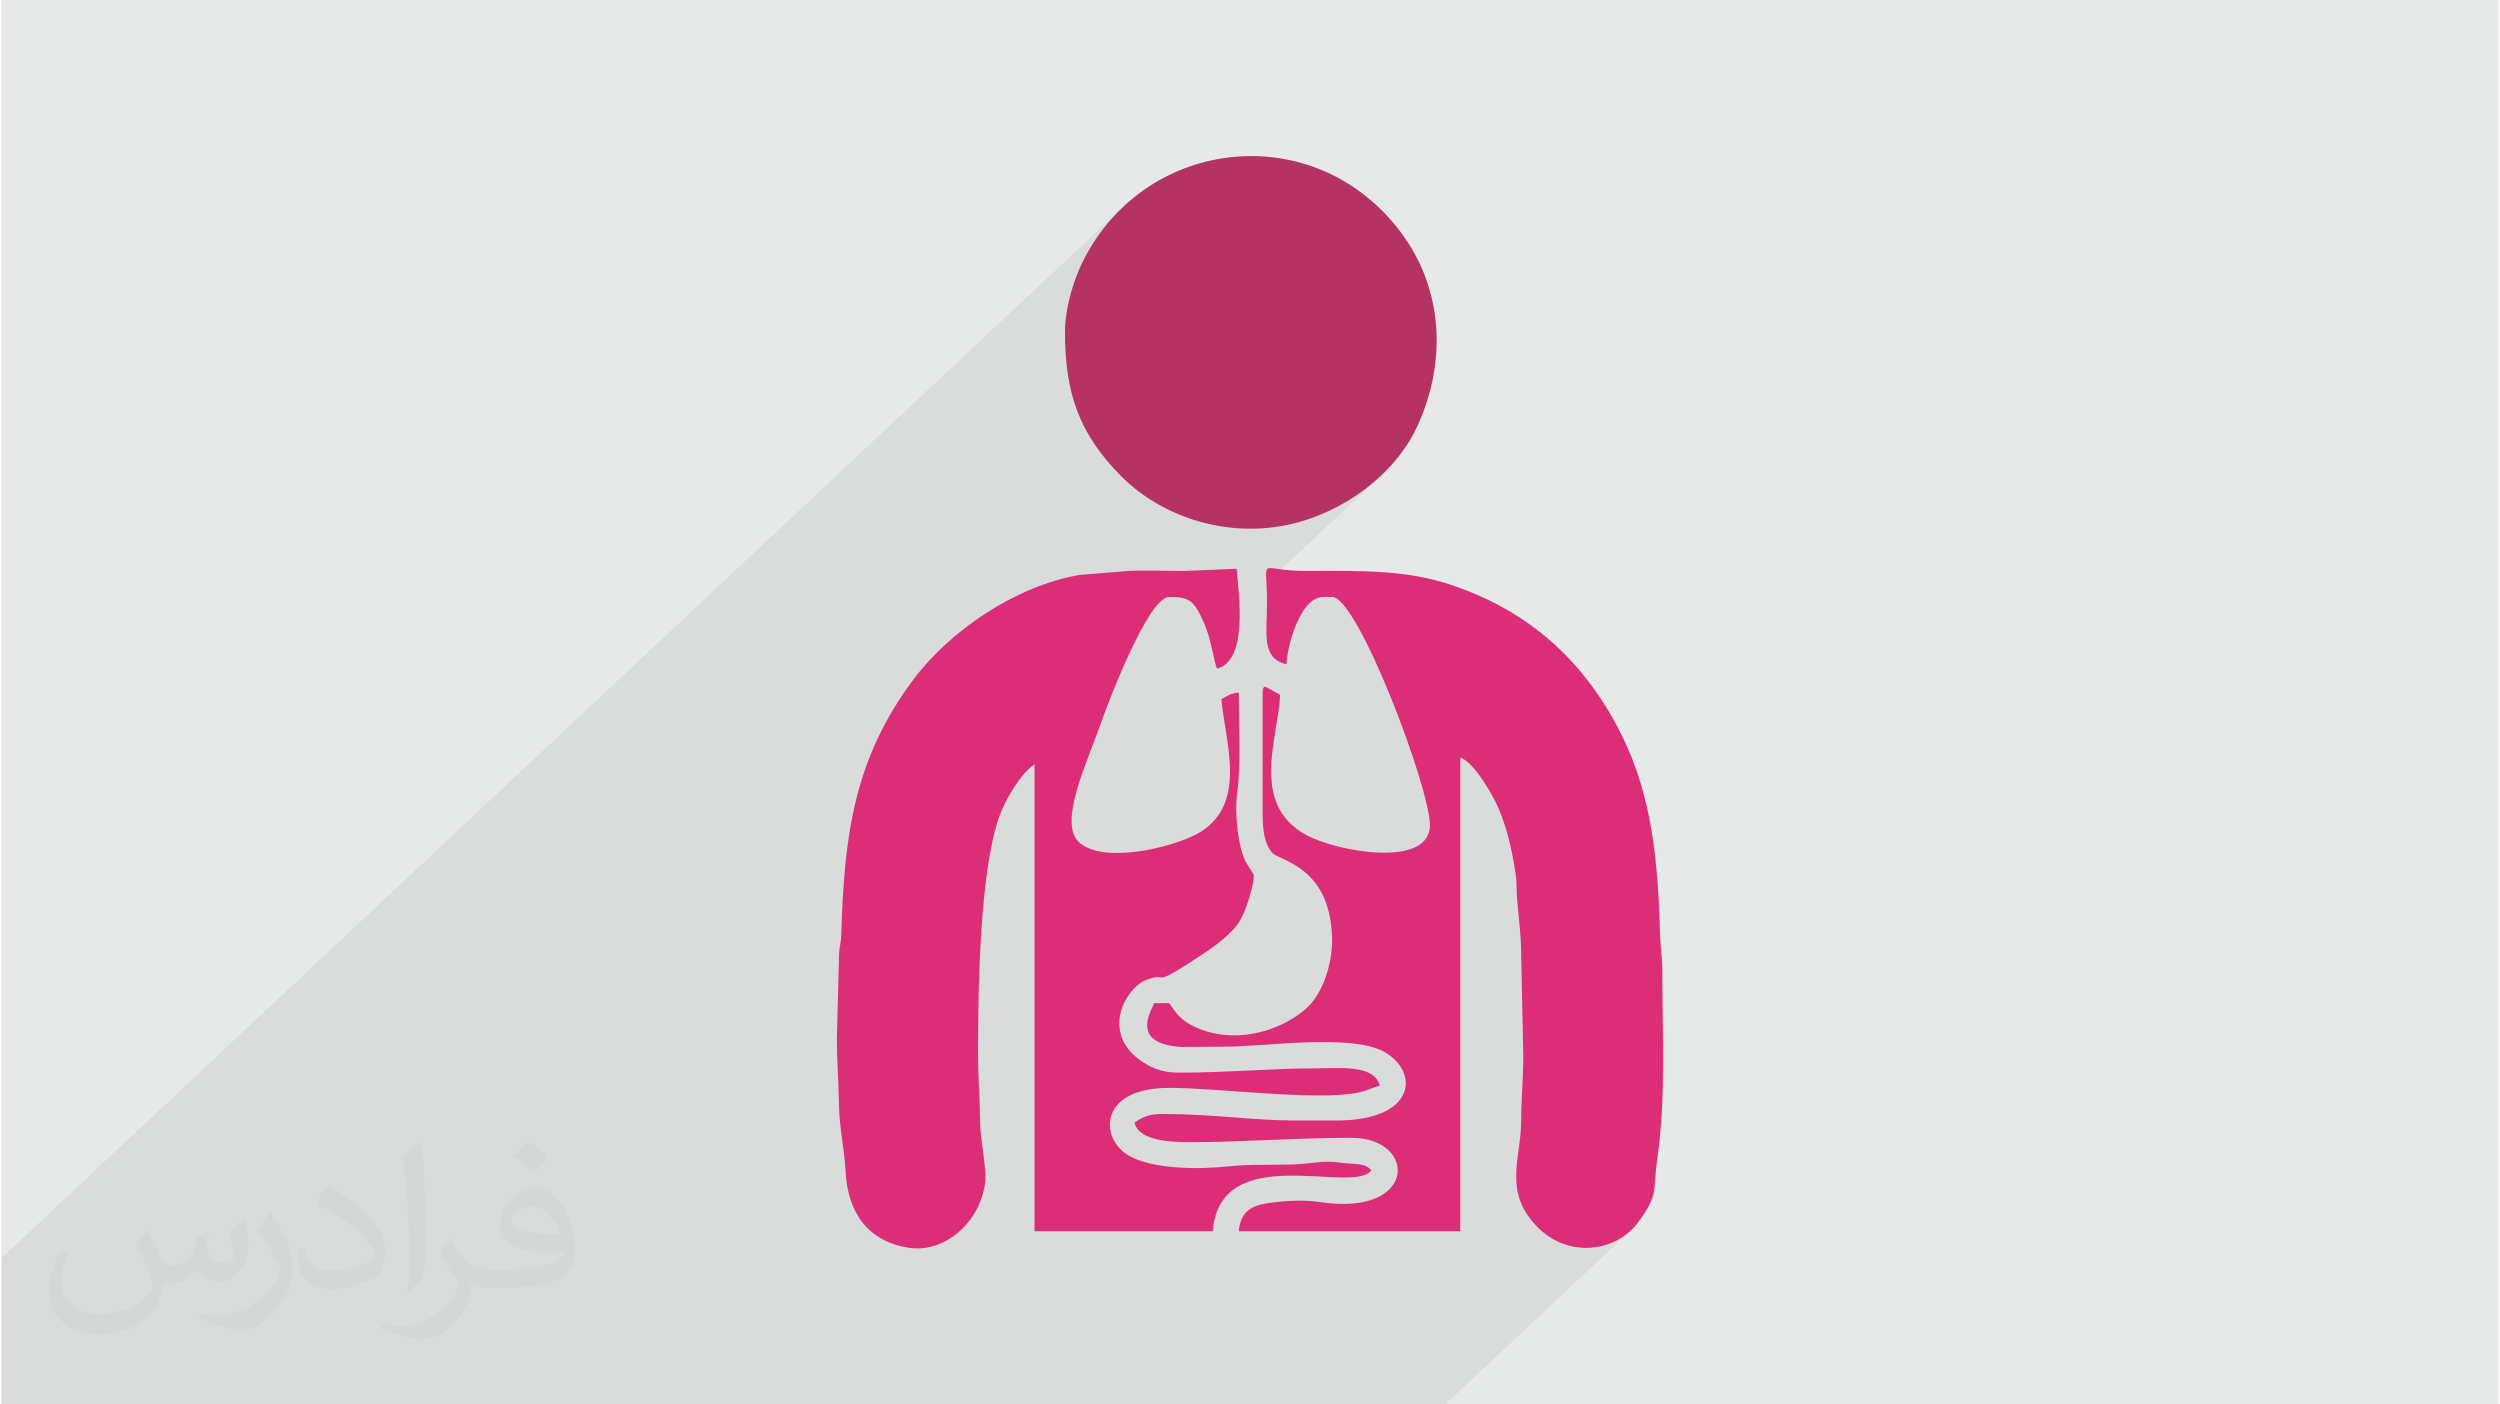 <?xml version="1.0" encoding="UTF-8"?>
<!DOCTYPE svg PUBLIC "-//W3C//DTD SVG 1.0//EN" "http://www.w3.org/TR/2001/REC-SVG-20010904/DTD/svg10.dtd">
<!-- Creator: CorelDRAW 2017 -->
<svg xmlns="http://www.w3.org/2000/svg" xml:space="preserve" width="356px" height="200px" version="1.0" shape-rendering="geometricPrecision" text-rendering="geometricPrecision" image-rendering="optimizeQuality" fill-rule="evenodd" clip-rule="evenodd"
viewBox="0 0 35600 20024"
 xmlns:xlink="http://www.w3.org/1999/xlink">
 <g id="__x0023_Layer_x0020_1">
  <g id="_2422129707920">
   <path fill="#E7E8E8" d="M0 0l35600 0 0 20024 -35600 0 0 -20024z"/>
   <path fill="#373435" fill-opacity="0.078" d="M20581 20024l2618 -2454 -77 60 -84 50 -88 42 -92 32 -95 22 -98 13 -99 2 -100 -8 -99 -19 -98 -29 -97 -41 -93 -53 -89 -64 -85 -76 -87 -96 -70 -95 -55 -94 -41 -94 -29 -94 -18 -94 -9 -94 -1 -94 4 -95 9 -94 11 -95 13 -96 13 -96 11 -97 8 -99 2 -99 2 -118 3 -114 5 -111 5 -111 6 -112 5 -116 3 -120 1 -127 -30 -1426 -2 -115 -5 -117 -9 -116 -11 -115 -10 -111 -11 -105 -8 -98 -6 -89 -2 -43 -1 -37 0 -35 -1 -33 -2 -33 -2 -34 -4 -37 -5 -41 -23 -141 -24 -134 -27 -127 -30 -121 -33 -117 -37 -114 -42 -112 -46 -111 -35 -72 -51 -93 -63 -106 -71 -110 -77 -104 -79 -91 -78 -68 -73 -37 -523 491 -7 -28 -69 -234 -83 -258 -95 -272 -104 -281 -111 -282 -116 -276 -117 -262 -116 -242 -113 -214 -108 -179 -99 -137 -90 -87 -76 -31 -124 0 -122 33 -106 88 -574 538 0 -2 -11 -122 0 -136 5 -148 3 -158 -4 -225 -4 -66 1644 -1540 -113 101 -118 95 -123 89 -127 82 -132 75 -135 68 -137 60 -140 53 -141 44 -142 36 -163 31 -164 20 -164 10 -164 0 -164 -11 -163 -21 -161 -31 -158 -40 -155 -50 -152 -59 -148 -68 -143 -78 -137 -86 -132 -94 -125 -103 -118 -111 -107 -113 -98 -113 -90 -113 -81 -114 -73 -115 -65 -117 -58 -119 -50 -122 -44 -125 -36 -128 -30 -133 -24 -137 -19 -142 -12 -148 -8 -153 -2 -160 6 -140 18 -141 26 -141 35 -138 41 -132 45 -125 48 -114 49 -102 89 -161 97 -152 105 -143 113 -133 119 -125 -15953 14951 0 2087 20581 0z"/>
   <g>
    <path fill="#DC2E77" d="M11910 14798c0,348 25,601 30,961 4,304 80,648 93,928 28,591 310,1015 912,1104 487,73 997,-346 1077,-914 31,-213 -66,-590 -69,-870 -4,-357 -30,-619 -30,-993 0,-884 21,-2589 305,-3380 90,-247 308,-609 500,-738l0 6658 2540 0c109,-1309 2002,-515 2261,-867 -84,-115 -253,-83 -447,-111 -226,-33 -338,2 -515,16 -354,29 -730,-2 -1078,37 -398,45 -1113,48 -1447,-172 -386,-253 -386,-947 606,-947 705,0 2107,190 2699,66 145,-30 189,-70 305,-97 -81,-304 -567,-248 -898,-248 -641,0 -1259,62 -1982,62 -241,0 -411,-83 -554,-189 -537,-400 -190,-1019 101,-1132 339,-131 37,136 714,-307 211,-139 389,-256 552,-439 159,-177 271,-624 271,-751 0,0 -109,-169 -129,-212 -106,-235 -147,-686 -110,-956 56,-411 23,-969 23,-1433 -116,9 -164,48 -248,93 50,606 397,1529 -361,1930 -345,182 -1330,433 -1675,105 -289,-275 125,-1144 290,-1614 123,-353 699,-1877 1002,-1877 282,0 355,39 506,393 96,227 135,545 176,629 447,-119 310,-1052 279,-1424l-744 31c-254,0 -523,-9 -775,-2l-716 58c-916,156 -1854,797 -2376,1496 -832,1114 -984,2189 -1025,3620 -4,156 -31,172 -33,339l-30 1147z"/>
    <path fill="#DC2E77" d="M18321 9471c0,-207 180,-960 526,-960l124 0c367,0 1394,2723 1394,3252 0,618 -1310,383 -1756,145 -832,-443 -394,-1424 -381,-2003 -49,-26 -90,-54 -144,-81 -60,-30 -104,-69 -104,50l0 1734c0,225 25,418 134,547 104,122 830,189 856,1220 8,336 -117,787 -379,1012 -408,349 -1053,497 -1571,256 -190,-88 -261,-176 -372,-341l-216 0c-23,84 -371,583 398,625l624 -5c546,2 1778,-187 2252,70 509,277 478,983 -673,983l-588 0c-616,0 -1161,-93 -1889,-93 -204,0 -283,43 -403,123 63,270 545,279 805,279 727,0 1473,-62 2292,-62 935,0 945,1128 -452,916 -248,-37 -529,-17 -752,17 -242,37 -384,133 -406,399l3158 0 0 -6751c184,49 458,525 527,681 131,295 203,589 262,977 17,116 11,172 17,293 11,225 64,562 62,866l30 1426c0,350 -30,607 -30,929 2,531 -272,1015 239,1526 439,439 1111,353 1429,-74 300,-404 208,-459 269,-878 132,-916 74,-1780 76,-2680 0,-222 -27,-348 -32,-526 -30,-1035 -105,-1982 -557,-2881 -506,-1008 -1282,-1743 -2427,-2125 -630,-210 -1243,-200 -2064,-197 -709,3 -554,-249 -557,464 -1,432 -84,782 279,867z"/>
    <path fill="#B53363" d="M15162 4733c0,870 200,1449 797,2052 609,614 1548,885 2411,691 758,-170 1506,-707 1827,-1424 407,-908 357,-1930 -243,-2735 -1216,-1630 -3620,-1380 -4524,383 -130,253 -268,666 -268,1033z"/>
   </g>
   <path fill="#373435" fill-opacity="0.031" d="M2082 17547c68,103 112,202 156,311 31,64 48,184 199,184 43,0 106,-15 162,-46 63,-33 112,-82 136,-158l61 -203 145 -72 10 11c-19,76 -24,148 -24,206 0,169 145,233 262,233 68,0 128,-33 128,-95 0,-80 -34,-217 -77,-338 68,-68 136,-136 213,-192l12 6c34,145 54,287 54,382 0,92 -41,196 -75,264 -71,132 -194,237 -345,237 -114,0 -240,-58 -327,-163l-5 0c-83,101 -209,194 -413,194l-63 0c-10,134 -39,229 -82,313 -122,237 -481,404 -818,404 -471,0 -706,-272 -706,-633 0,-222 73,-431 184,-577l93 37c-71,134 -117,262 -117,386 0,338 274,499 592,499 294,0 658,-188 723,-404 -24,-238 -114,-349 -250,-566 41,-72 95,-144 160,-220l12 0zm5421 -1275l0 0c100,62 197,136 291,221 -53,74 -119,142 -201,202 -95,-76 -189,-142 -286,-212 65,-75 131,-147 196,-211zm51 926l0 0c-160,0 -291,105 -291,184 0,167 320,218 704,216 -49,-196 -216,-400 -413,-400zm-359 895l0 0c209,0 391,-6 529,-41 155,-39 286,-118 286,-171 0,-15 0,-31 -5,-45 -87,8 -186,8 -274,8 -281,0 -497,-64 -582,-223 -22,-43 -36,-93 -36,-149 0,-152 65,-303 182,-406 96,-84 203,-138 312,-138 197,0 355,159 464,408 61,136 102,293 102,491 0,132 -37,244 -119,326 -153,149 -434,204 -866,204l-197 0 -51 0c-106,0 -184,-18 -245,-66l-9 0c2,25 4,50 4,72 0,97 -31,221 -97,320 -191,287 -400,411 -580,411 -182,0 -405,-71 -606,-161l36 -70c66,26 156,45 279,45 325,0 752,-314 806,-619 -12,-24 -34,-58 -66,-92 -94,-114 -155,-209 -211,-308 49,-95 92,-171 134,-239l17 -2c138,282 264,445 546,445l43 0 204 0zm-1408 299l0 0 32 15c141,-132 206,-219 213,-332 12,-91 17,-215 17,-341 0,-480 -12,-1002 -63,-1451l-22 -7c-75,58 -170,145 -237,219 38,357 87,905 87,1283l0 202c0,136 -3,282 -27,412zm-1449 -596l0 0 -94 0c-13,66 -13,118 -13,151 0,305 190,435 466,435 228,0 459,-82 675,-192 63,-111 102,-233 102,-361 0,-173 -92,-332 -241,-488 -162,-172 -383,-324 -579,-427l-20 2c-56,76 -124,183 -124,235 0,24 20,51 78,76 172,74 357,186 495,312 143,134 228,280 228,391 0,17 -17,36 -48,50 -177,84 -338,134 -527,134 -303,0 -391,-140 -398,-318zm-500 -503l0 0 -15 -2c-61,85 -116,169 -172,258 107,138 204,289 291,454 15,35 34,74 34,109 0,23 -7,56 -27,91 -160,305 -509,554 -851,557 -107,0 -195,-17 -270,-38l-26 71c237,103 444,158 623,158 121,0 252,-55 401,-187 189,-194 305,-390 305,-574l0 -227c0,-177 -58,-288 -121,-391l-172 -279z"/>
  </g>
 </g>
</svg>
